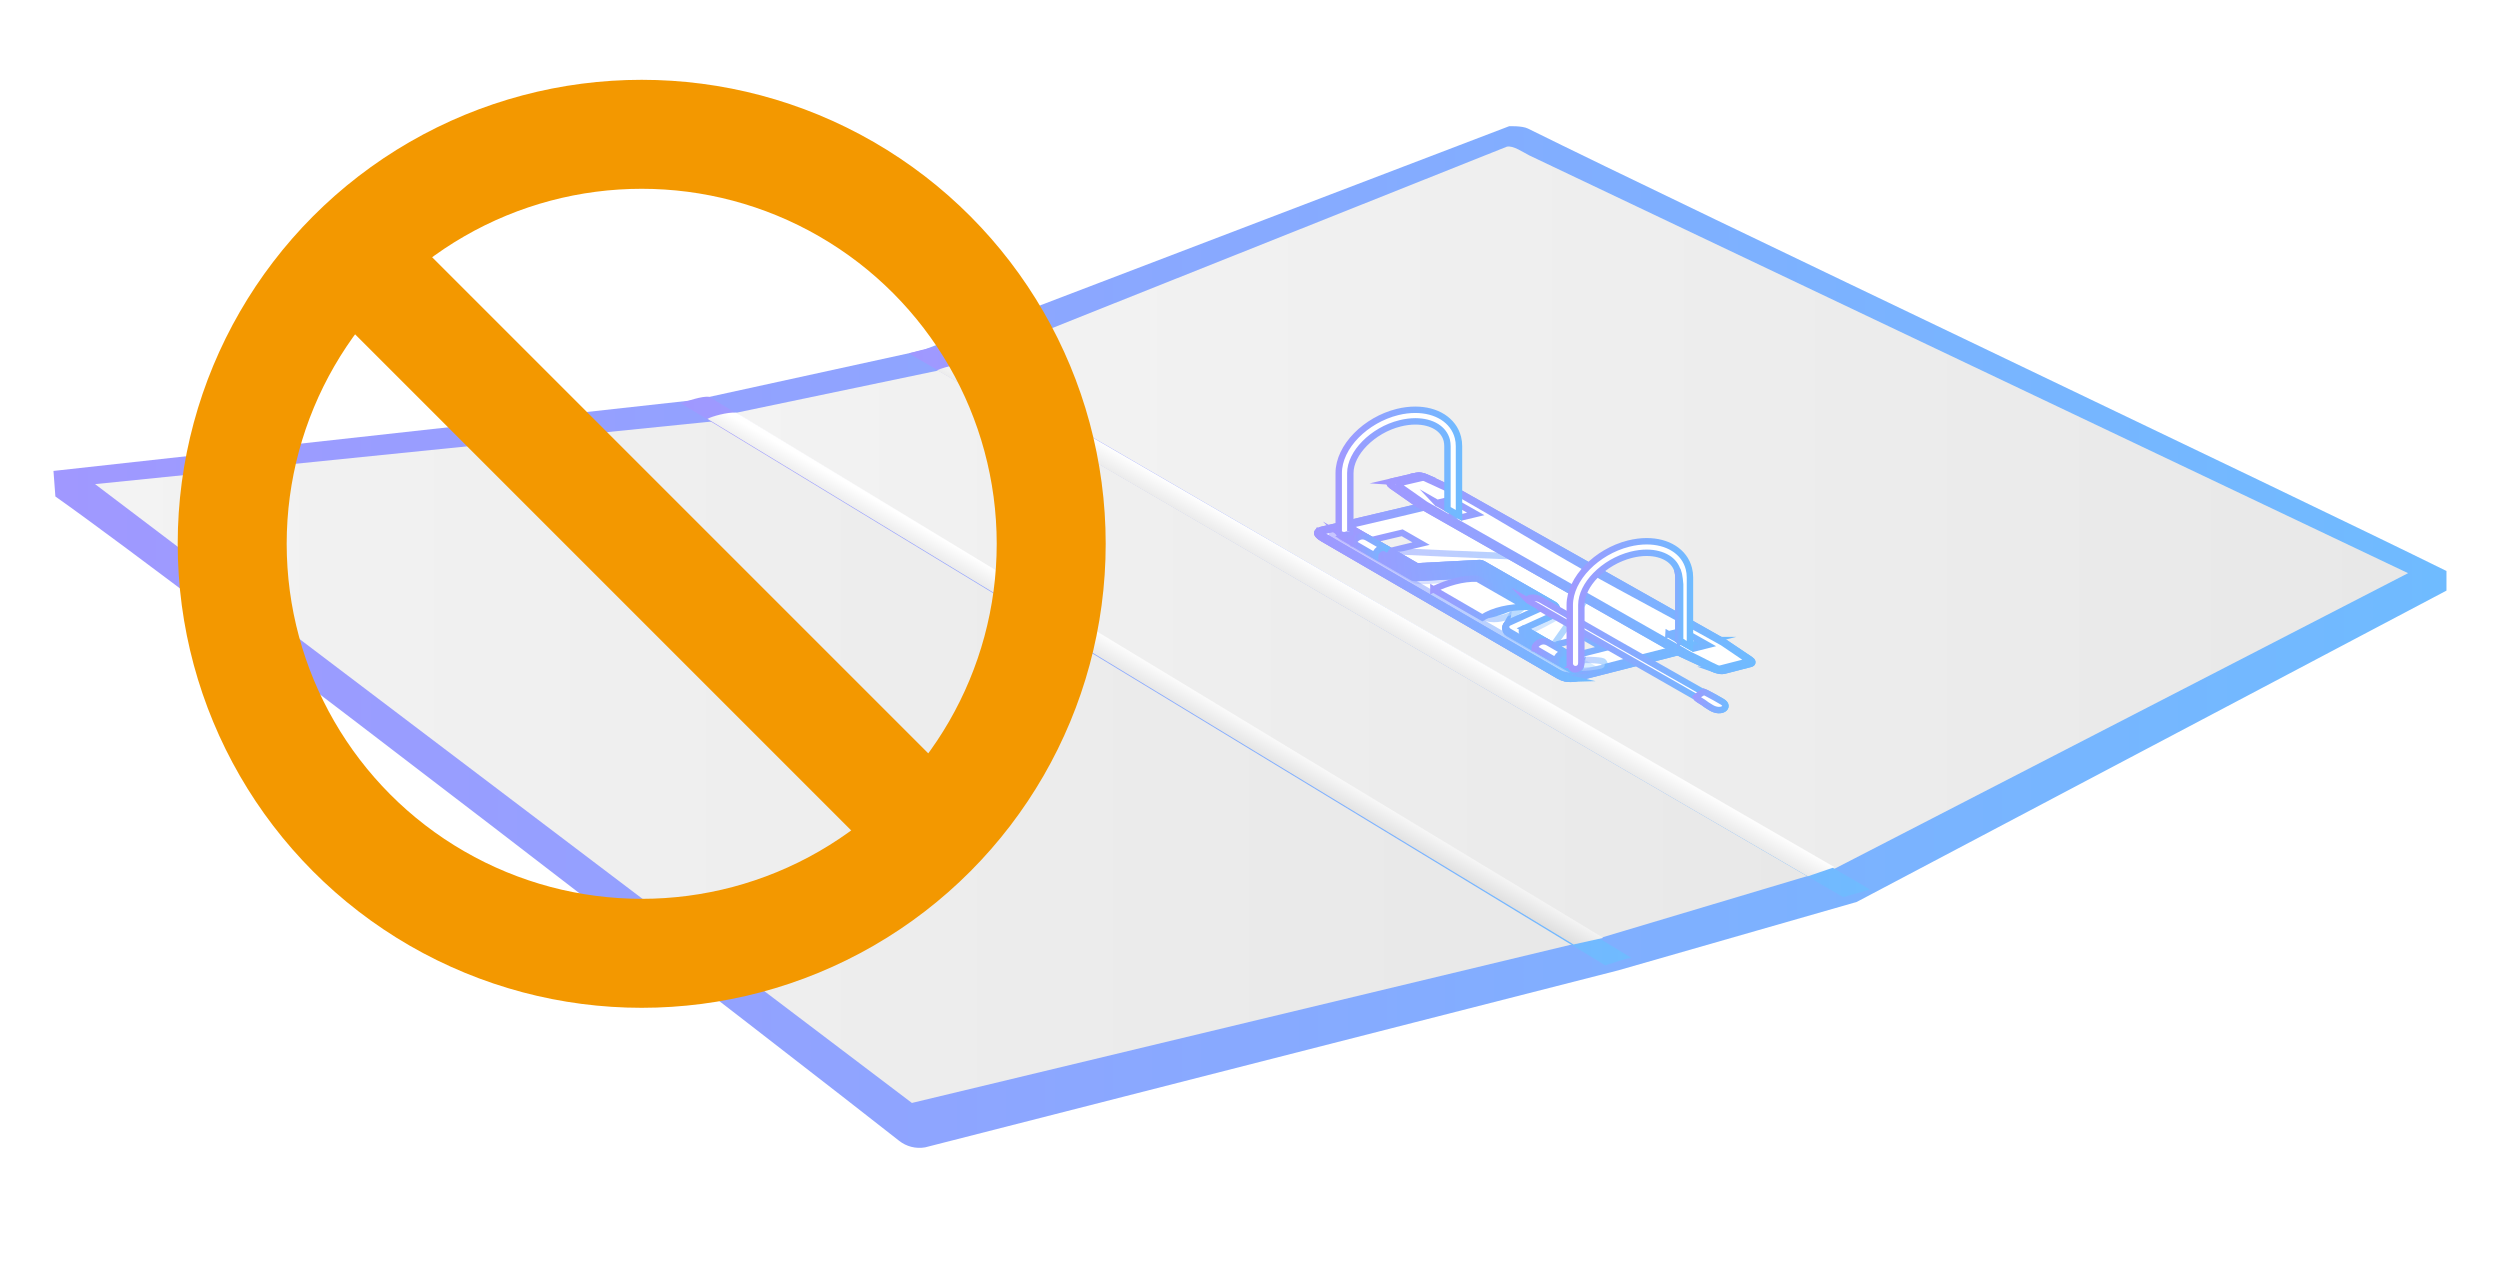 <?xml version="1.0" encoding="UTF-8"?>
<svg xmlns="http://www.w3.org/2000/svg" xmlns:xlink="http://www.w3.org/1999/xlink" viewBox="0 0 389.98 198.43">
  <defs>
    <style>
      .cls-1 {
        mask: url(#mask);
      }

      .cls-2 {
        fill: url(#linear-gradient-2);
      }

      .cls-2, .cls-3, .cls-4, .cls-5, .cls-6, .cls-7, .cls-8, .cls-9, .cls-10, .cls-11, .cls-12, .cls-13, .cls-14, .cls-15, .cls-16, .cls-17, .cls-18, .cls-19 {
        fill-rule: evenodd;
      }

      .cls-3 {
        fill: url(#linear-gradient-4);
      }

      .cls-20 {
        filter: url(#luminosity-noclip);
      }

      .cls-21 {
        filter: url(#luminosity-noclip-3);
      }

      .cls-22 {
        filter: url(#luminosity-noclip-7);
      }

      .cls-23 {
        filter: url(#luminosity-noclip-5);
      }

      .cls-4 {
        stroke: url(#_名称未設定グラデーション_471-4);
      }

      .cls-4, .cls-5, .cls-6, .cls-7, .cls-24, .cls-25, .cls-26, .cls-27, .cls-28, .cls-29, .cls-8, .cls-9, .cls-10, .cls-11, .cls-12, .cls-13, .cls-14, .cls-15, .cls-16, .cls-30, .cls-17, .cls-31, .cls-32, .cls-33, .cls-34, .cls-35, .cls-36, .cls-37, .cls-38, .cls-39, .cls-40, .cls-41, .cls-42, .cls-43, .cls-44 {
        stroke-miterlimit: 10;
      }

      .cls-4, .cls-5, .cls-6, .cls-7, .cls-25, .cls-26, .cls-27, .cls-28, .cls-29, .cls-8, .cls-9, .cls-10, .cls-11, .cls-12, .cls-13, .cls-14, .cls-15, .cls-16, .cls-30, .cls-17, .cls-31, .cls-32, .cls-33, .cls-34, .cls-35, .cls-36, .cls-37, .cls-38, .cls-39, .cls-40, .cls-41, .cls-42, .cls-43, .cls-44 {
        fill: #fff;
      }

      .cls-5 {
        stroke: url(#_名称未設定グラデーション_471-5);
      }

      .cls-6 {
        stroke: url(#_名称未設定グラデーション_471-6);
      }

      .cls-45 {
        fill: url(#linear-gradient-5);
      }

      .cls-46 {
        fill: url(#linear-gradient-3);
      }

      .cls-47 {
        opacity: .67;
      }

      .cls-47, .cls-48, .cls-49, .cls-50, .cls-51, .cls-25, .cls-26, .cls-27, .cls-28, .cls-52 {
        mix-blend-mode: multiply;
      }

      .cls-7 {
        opacity: .57;
        stroke: url(#_名称未設定グラデーション_471-7);
      }

      .cls-24 {
        fill: none;
        stroke: #f39800;
        stroke-width: 17px;
      }

      .cls-48 {
        fill: url(#linear-gradient-9);
      }

      .cls-49 {
        fill: url(#linear-gradient-6);
      }

      .cls-50 {
        fill: url(#linear-gradient-7);
      }

      .cls-51 {
        fill: url(#linear-gradient-8);
      }

      .cls-25 {
        stroke: url(#_名称未設定グラデーション_471-12);
      }

      .cls-26 {
        stroke: url(#_名称未設定グラデーション_471-15);
      }

      .cls-27 {
        stroke: url(#_名称未設定グラデーション_471-33);
      }

      .cls-28 {
        stroke: url(#_名称未設定グラデーション_471-36);
      }

      .cls-53 {
        fill: url(#_名称未設定グラデーション_471-3);
      }

      .cls-54 {
        fill: url(#_名称未設定グラデーション_471-2);
      }

      .cls-29 {
        stroke: url(#_名称未設定グラデーション_471-27);
      }

      .cls-29, .cls-15, .cls-16, .cls-32 {
        opacity: 0;
      }

      .cls-55 {
        isolation: isolate;
      }

      .cls-56 {
        mask: url(#mask-2);
      }

      .cls-57 {
        mask: url(#mask-3);
      }

      .cls-58 {
        mask: url(#mask-4);
      }

      .cls-59 {
        mask: url(#mask-5);
      }

      .cls-60 {
        mask: url(#mask-7);
      }

      .cls-61 {
        mask: url(#mask-6);
      }

      .cls-62 {
        mask: url(#mask-1);
      }

      .cls-8 {
        stroke: url(#_名称未設定グラデーション_471-25);
      }

      .cls-9 {
        stroke: url(#_名称未設定グラデーション_471-22);
      }

      .cls-10 {
        stroke: url(#_名称未設定グラデーション_471-24);
      }

      .cls-11 {
        stroke: url(#_名称未設定グラデーション_471-20);
      }

      .cls-12 {
        stroke: url(#_名称未設定グラデーション_471-21);
      }

      .cls-13 {
        stroke: url(#_名称未設定グラデーション_471-23);
      }

      .cls-14 {
        stroke: url(#_名称未設定グラデーション_471-17);
      }

      .cls-15 {
        stroke: url(#_名称未設定グラデーション_471-18);
      }

      .cls-16 {
        stroke: url(#_名称未設定グラデーション_471-16);
      }

      .cls-30 {
        stroke: url(#_名称未設定グラデーション_471-28);
      }

      .cls-30, .cls-17, .cls-31 {
        opacity: .5;
      }

      .cls-17 {
        stroke: url(#_名称未設定グラデーション_471-19);
      }

      .cls-31 {
        stroke: url(#_名称未設定グラデーション_471-9);
      }

      .cls-18 {
        fill: url(#linear-gradient);
      }

      .cls-32 {
        stroke: url(#_名称未設定グラデーション_471-8);
      }

      .cls-19 {
        fill: url(#_名称未設定グラデーション_471);
      }

      .cls-33 {
        stroke: url(#_名称未設定グラデーション_471-14);
      }

      .cls-34 {
        stroke: url(#_名称未設定グラデーション_471-13);
      }

      .cls-35 {
        stroke: url(#_名称未設定グラデーション_471-11);
      }

      .cls-36 {
        stroke: url(#_名称未設定グラデーション_471-29);
      }

      .cls-37 {
        stroke: url(#_名称未設定グラデーション_471-26);
      }

      .cls-38 {
        stroke: url(#_名称未設定グラデーション_471-10);
      }

      .cls-39 {
        stroke: url(#_名称未設定グラデーション_471-32);
      }

      .cls-40 {
        stroke: url(#_名称未設定グラデーション_471-30);
      }

      .cls-41 {
        stroke: url(#_名称未設定グラデーション_471-31);
      }

      .cls-42 {
        stroke: url(#_名称未設定グラデーション_471-37);
      }

      .cls-43 {
        stroke: url(#_名称未設定グラデーション_471-35);
      }

      .cls-44 {
        stroke: url(#_名称未設定グラデーション_471-34);
      }
    </style>
    <linearGradient id="_名称未設定グラデーション_471" data-name="名称未設定グラデーション 471" x1="8.35" y1="99.37" x2="381.63" y2="99.37" gradientUnits="userSpaceOnUse">
      <stop offset="0" stop-color="#a098ff"/>
      <stop offset="1" stop-color="#6fbbff"/>
    </linearGradient>
    <linearGradient id="linear-gradient" x1="114.25" y1="102.3" x2="282.4" y2="102.3" gradientUnits="userSpaceOnUse">
      <stop offset="0" stop-color="#f3f3f3"/>
      <stop offset="1" stop-color="#e8e8e8"/>
    </linearGradient>
    <linearGradient id="linear-gradient-2" x1="149.58" y1="79.3" x2="375.65" y2="79.3" xlink:href="#linear-gradient"/>
    <linearGradient id="_名称未設定グラデーション_471-2" data-name="名称未設定グラデーション 471" x1="141.76" y1="97.04" x2="291.7" y2="97.04" xlink:href="#_名称未設定グラデーション_471"/>
    <linearGradient id="linear-gradient-3" x1="217" y1="95.07" x2="213.92" y2="100.4" gradientUnits="userSpaceOnUse">
      <stop offset="0" stop-color="#fff"/>
      <stop offset="1" stop-color="#d9d9d9"/>
    </linearGradient>
    <linearGradient id="linear-gradient-4" x1="14.83" y1="118.77" x2="247.69" y2="118.77" xlink:href="#linear-gradient"/>
    <linearGradient id="_名称未設定グラデーション_471-3" data-name="名称未設定グラデーション 471" x1="106.17" y1="106.24" x2="254.47" y2="106.24" xlink:href="#_名称未設定グラデーション_471"/>
    <linearGradient id="linear-gradient-5" x1="181.27" y1="104.04" x2="178.28" y2="109.17" xlink:href="#linear-gradient-3"/>
    <linearGradient id="_名称未設定グラデーション_471-4" data-name="名称未設定グラデーション 471" x1="204.98" y1="91.73" x2="268.87" y2="91.73" xlink:href="#_名称未設定グラデーション_471"/>
    <linearGradient id="_名称未設定グラデーション_471-5" data-name="名称未設定グラデーション 471" x1="204.99" y1="94.3" x2="268.87" y2="94.3" xlink:href="#_名称未設定グラデーション_471"/>
    <linearGradient id="_名称未設定グラデーション_471-6" data-name="名称未設定グラデーション 471" x1="204.98" y1="91.73" x2="248.81" y2="91.73" xlink:href="#_名称未設定グラデーション_471"/>
    <linearGradient id="_名称未設定グラデーション_471-7" data-name="名称未設定グラデーション 471" x1="206.39" y1="93.83" x2="249.45" y2="93.83" xlink:href="#_名称未設定グラデーション_471"/>
    <linearGradient id="_名称未設定グラデーション_471-8" data-name="名称未設定グラデーション 471" x1="208.61" y1="93.94" x2="247.18" y2="93.94" xlink:href="#_名称未設定グラデーション_471"/>
    <linearGradient id="_名称未設定グラデーション_471-9" data-name="名称未設定グラデーション 471" x1="208.57" y1="93.69" x2="247.14" y2="93.69" xlink:href="#_名称未設定グラデーション_471"/>
    <linearGradient id="_名称未設定グラデーション_471-10" data-name="名称未設定グラデーション 471" x1="208.53" y1="93.44" x2="247.1" y2="93.44" xlink:href="#_名称未設定グラデーション_471"/>
    <linearGradient id="_名称未設定グラデーション_471-11" data-name="名称未設定グラデーション 471" x1="208.53" y1="93.44" x2="247.1" y2="93.44" xlink:href="#_名称未設定グラデーション_471"/>
    <linearGradient id="_名称未設定グラデーション_471-12" data-name="名称未設定グラデーション 471" x1="208.57" y1="92.29" x2="247.68" y2="92.29" xlink:href="#_名称未設定グラデーション_471"/>
    <linearGradient id="_名称未設定グラデーション_471-13" data-name="名称未設定グラデーション 471" x1="208.6" y1="93.07" x2="247.08" y2="93.07" xlink:href="#_名称未設定グラデーション_471"/>
    <linearGradient id="_名称未設定グラデーション_471-14" data-name="名称未設定グラデーション 471" x1="237.88" y1="102" x2="269.66" y2="102" xlink:href="#_名称未設定グラデーション_471"/>
    <linearGradient id="_名称未設定グラデーション_471-15" data-name="名称未設定グラデーション 471" x1="263.91" y1="109.33" x2="269.66" y2="109.33" xlink:href="#_名称未設定グラデーション_471"/>
    <linearGradient id="_名称未設定グラデーション_471-16" data-name="名称未設定グラデーション 471" x1="232.41" y1="93.06" x2="247.39" y2="93.06" xlink:href="#_名称未設定グラデーション_471"/>
    <linearGradient id="_名称未設定グラデーション_471-17" data-name="名称未設定グラデーション 471" x1="210.63" y1="85.37" x2="216.91" y2="85.37" xlink:href="#_名称未設定グラデーション_471"/>
    <linearGradient id="_名称未設定グラデーション_471-18" data-name="名称未設定グラデーション 471" x1="223.91" y1="93.74" x2="238.89" y2="93.74" xlink:href="#_名称未設定グラデーション_471"/>
    <linearGradient id="_名称未設定グラデーション_471-19" data-name="名称未設定グラデーション 471" x1="224.18" y1="93.55" x2="238.03" y2="93.55" xlink:href="#_名称未設定グラデーション_471"/>
    <linearGradient id="_名称未設定グラデーション_471-20" data-name="名称未設定グラデーション 471" x1="224.45" y1="93.32" x2="237.18" y2="93.32" xlink:href="#_名称未設定グラデーション_471"/>
    <linearGradient id="_名称未設定グラデーション_471-21" data-name="名称未設定グラデーション 471" x1="216.26" y1="89.42" x2="273.86" y2="89.42" xlink:href="#_名称未設定グラデーション_471"/>
    <linearGradient id="_名称未設定グラデーション_471-22" data-name="名称未設定グラデーション 471" x1="219.15" y1="89.42" x2="273.86" y2="89.42" xlink:href="#_名称未設定グラデーション_471"/>
    <linearGradient id="_名称未設定グラデーション_471-23" data-name="名称未設定グラデーション 471" x1="216.26" y1="89.34" x2="269.54" y2="89.34" xlink:href="#_名称未設定グラデーション_471"/>
    <linearGradient id="_名称未設定グラデーション_471-24" data-name="名称未設定グラデーション 471" x1="222.51" y1="93.35" x2="239.87" y2="93.35" xlink:href="#_名称未設定グラデーション_471"/>
    <linearGradient id="_名称未設定グラデーション_471-25" data-name="名称未設定グラデーション 471" x1="238.87" y1="101.75" x2="245.15" y2="101.75" xlink:href="#_名称未設定グラデーション_471"/>
    <linearGradient id="_名称未設定グラデーション_471-26" data-name="名称未設定グラデーション 471" x1="208.73" y1="82.9" x2="210.99" y2="82.9" xlink:href="#_名称未設定グラデーション_471"/>
    <linearGradient id="_名称未設定グラデーション_471-27" data-name="名称未設定グラデーション 471" x1="244.46" y1="103.61" x2="254.61" y2="103.61" xlink:href="#_名称未設定グラデーション_471"/>
    <linearGradient id="_名称未設定グラデーション_471-28" data-name="名称未設定グラデーション 471" x1="244.68" y1="103.79" x2="250.83" y2="103.79" xlink:href="#_名称未設定グラデーション_471"/>
    <linearGradient id="_名称未設定グラデーション_471-29" data-name="名称未設定グラデーション 471" x1="244.79" y1="103.97" x2="247.05" y2="103.97" xlink:href="#_名称未設定グラデーション_471"/>
    <linearGradient id="_名称未設定グラデーション_471-30" data-name="名称未設定グラデーション 471" x1="225.97" y1="80" x2="228.07" y2="80" xlink:href="#_名称未設定グラデーション_471"/>
    <linearGradient id="_名称未設定グラデーション_471-31" data-name="名称未設定グラデーション 471" x1="244.36" y1="94.41" x2="264.12" y2="94.41" xlink:href="#_名称未設定グラデーション_471"/>
    <filter id="luminosity-noclip" x="244.36" y="83.93" width="19.75" height="20.62" color-interpolation-filters="sRGB" filterUnits="userSpaceOnUse">
      <feFlood flood-color="#fff" result="bg"/>
      <feBlend in="SourceGraphic" in2="bg"/>
    </filter>
    <filter id="luminosity-noclip-2" x="244.86" y="-8554.02" width="18.75" height="32766" color-interpolation-filters="sRGB" filterUnits="userSpaceOnUse">
      <feFlood flood-color="#fff" result="bg"/>
      <feBlend in="SourceGraphic" in2="bg"/>
    </filter>
    <mask id="mask-1" x="244.86" y="-8554.02" width="18.75" height="32766" maskUnits="userSpaceOnUse"/>
    <linearGradient id="linear-gradient-6" x1="238.8" y1="98.63" x2="267.22" y2="90.38" gradientUnits="userSpaceOnUse">
      <stop offset="0" stop-color="#000"/>
      <stop offset=".2" stop-color="#fff"/>
      <stop offset=".84" stop-color="#bebebe"/>
      <stop offset=".99" stop-color="#000"/>
    </linearGradient>
    <mask id="mask" x="244.36" y="83.93" width="19.75" height="20.62" maskUnits="userSpaceOnUse">
      <g class="cls-20">
        <g class="cls-62">
          <path class="cls-49" d="M245.22,103.55c-.22-.16-.36-.43-.36-.72v-8.46c0-2.04,1.05-4.15,2.75-5.89,1.65-1.69,3.92-3.06,6.41-3.69.99-.25,1.94-.37,2.84-.37,1.63,0,3.08.39,4.21,1.1,1.19.74,2.03,1.83,2.37,3.18.11.43.17.89.17,1.36v10.77l-.18-.1c0-2.72.2-9.53-.12-11.68-.15-1.03-1.26-2.43-1.88-2.81-1.13-.71-2.59-1.1-4.21-1.1-.9,0-1.85.12-2.84.37-2.5.63-4.77,2-6.41,3.69-1.69,1.74-2.75,3.84-2.75,5.89v8.46Z"/>
        </g>
      </g>
    </mask>
    <linearGradient id="_名称未設定グラデーション_471-32" data-name="名称未設定グラデーション 471" x1="244.36" y1="94.24" x2="264.12" y2="94.24" xlink:href="#_名称未設定グラデーション_471"/>
    <filter id="luminosity-noclip-3" x="245.44" y="85.2" width="18.71" height="20" color-interpolation-filters="sRGB" filterUnits="userSpaceOnUse">
      <feFlood flood-color="#fff" result="bg"/>
      <feBlend in="SourceGraphic" in2="bg"/>
    </filter>
    <filter id="luminosity-noclip-4" x="245.94" y="-8554.02" width="17.71" height="32766" color-interpolation-filters="sRGB" filterUnits="userSpaceOnUse">
      <feFlood flood-color="#fff" result="bg"/>
      <feBlend in="SourceGraphic" in2="bg"/>
    </filter>
    <mask id="mask-3" x="245.94" y="-8554.02" width="17.71" height="32766" maskUnits="userSpaceOnUse"/>
    <linearGradient id="linear-gradient-7" x1="252.58" y1="82.52" x2="256.16" y2="107.52" gradientUnits="userSpaceOnUse">
      <stop offset=".02" stop-color="#000"/>
      <stop offset=".17" stop-color="#fff"/>
      <stop offset="1" stop-color="#fff"/>
    </linearGradient>
    <mask id="mask-2" x="245.44" y="85.2" width="18.71" height="20" maskUnits="userSpaceOnUse">
      <g class="cls-21">
        <g class="cls-57">
          <path class="cls-50" d="M263.56,90.88c.17,3.43.06,6.5.06,9.96l-.76-.44c0-3.45.16-5.8-.01-9.24-.11-2.21-1.02-3.05-2.72-4.11-.85-.53-1.97-.83-3.26-.83-.76,0-1.56.1-2.4.31-2.17.55-4.13,1.73-5.56,3.19-1.38,1.41-2.23,3.07-2.23,4.63v9.33c0,.44-.31.8-.72.88v-10.04c0-1.56.85-3.28,2.23-4.78,1.43-1.56,3.39-2.88,5.56-3.57.84-.27,1.65-.43,2.4-.48,1.77-.12,3.97.42,5.38,1.57,1.12.92,1.97,2.17,2.04,3.59h0Z"/>
        </g>
      </g>
    </mask>
    <linearGradient id="_名称未設定グラデーション_471-33" data-name="名称未設定グラデーション 471" x1="245.44" y1="95.2" x2="264.16" y2="95.2" xlink:href="#_名称未設定グラデーション_471"/>
    <linearGradient id="_名称未設定グラデーション_471-34" data-name="名称未設定グラデーション 471" x1="208.34" y1="73.73" x2="228.09" y2="73.73" xlink:href="#_名称未設定グラデーション_471"/>
    <filter id="luminosity-noclip-5" x="208.34" y="63.42" width="19.51" height="21.14" color-interpolation-filters="sRGB" filterUnits="userSpaceOnUse">
      <feFlood flood-color="#fff" result="bg"/>
      <feBlend in="SourceGraphic" in2="bg"/>
    </filter>
    <filter id="luminosity-noclip-6" x="208.84" y="-8554.02" width="18.53" height="32766" color-interpolation-filters="sRGB" filterUnits="userSpaceOnUse">
      <feFlood flood-color="#fff" result="bg"/>
      <feBlend in="SourceGraphic" in2="bg"/>
    </filter>
    <mask id="mask-5" x="208.84" y="-8554.02" width="18.53" height="32766" maskUnits="userSpaceOnUse"/>
    <linearGradient id="linear-gradient-8" x1="201.52" y1="79.17" x2="232.02" y2="68.25" xlink:href="#linear-gradient-6"/>
    <mask id="mask-4" x="208.34" y="63.42" width="19.51" height="21.14" maskUnits="userSpaceOnUse">
      <g class="cls-23">
        <g class="cls-59">
          <path class="cls-51" d="M225.97,79.49l-.18-.1v-9.78c0-.32-.03-.61-.1-.88.32.55.28,1.05.28,1.68v9.08ZM209.2,83.57c-.2-.15-.36-.34-.36-.66v-9.12c0-2.04,1.05-4.14,2.75-5.87,1.65-1.68,3.92-3.03,6.41-3.65.97-.24,1.9-.35,2.78-.35,1.65,0,3.12.4,4.27,1.12,1.14.71,1.95,1.74,2.32,3-.44-.85-1.11-1.56-1.96-2.1-1.15-.72-2.62-1.12-4.27-1.12-.87,0-1.81.11-2.78.35-2.5.62-4.77,1.97-6.41,3.65-1.7,1.73-2.75,3.83-2.75,5.87v8.88Z"/>
        </g>
      </g>
    </mask>
    <linearGradient id="_名称未設定グラデーション_471-35" data-name="名称未設定グラデーション 471" x1="208.34" y1="73.99" x2="227.85" y2="73.99" xlink:href="#_名称未設定グラデーション_471"/>
    <filter id="luminosity-noclip-7" x="209.42" y="64.67" width="18.71" height="19.39" color-interpolation-filters="sRGB" filterUnits="userSpaceOnUse">
      <feFlood flood-color="#fff" result="bg"/>
      <feBlend in="SourceGraphic" in2="bg"/>
    </filter>
    <filter id="luminosity-noclip-8" x="209.92" y="-8554.02" width="17.71" height="32766" color-interpolation-filters="sRGB" filterUnits="userSpaceOnUse">
      <feFlood flood-color="#fff" result="bg"/>
      <feBlend in="SourceGraphic" in2="bg"/>
    </filter>
    <mask id="mask-7" x="209.92" y="-8554.02" width="17.71" height="32766" maskUnits="userSpaceOnUse"/>
    <linearGradient id="linear-gradient-9" x1="229.5" y1="67.68" x2="201.5" y2="88" xlink:href="#linear-gradient-7"/>
    <mask id="mask-6" x="209.42" y="64.67" width="18.71" height="19.39" maskUnits="userSpaceOnUse">
      <g class="cls-22">
        <g class="cls-60">
          <path class="cls-48" d="M227.53,70.35c.17,3.43.06,6.59.06,10.06l-.76-.44c0-3.45.15-5.89-.02-9.33-.11-2.21-1.02-3.05-2.72-4.11-.85-.53-1.97-.83-3.26-.83-.76,0-1.56.1-2.4.31-2.17.55-4.13,1.73-5.56,3.2-1.38,1.41-2.23,3.07-2.23,4.63v9.24c-.04.16-.3.28-.71.36v-9.43c-.01-1.56.84-3.28,2.22-4.78,1.43-1.56,3.39-2.88,5.56-3.57.84-.27,1.65-.43,2.4-.48,1.77-.12,3.97.42,5.38,1.57,1.12.92,1.97,2.17,2.04,3.59h0Z"/>
        </g>
      </g>
    </mask>
    <linearGradient id="_名称未設定グラデーション_471-36" data-name="名称未設定グラデーション 471" x1="209.42" y1="74.37" x2="228.13" y2="74.37" xlink:href="#_名称未設定グラデーション_471"/>
    <linearGradient id="_名称未設定グラデーション_471-37" data-name="名称未設定グラデーション 471" x1="259.92" y1="93.2" x2="262.59" y2="93.2" xlink:href="#_名称未設定グラデーション_471"/>
  </defs>
  <g class="cls-55">
    <g id="_レイヤー_1" data-name="レイヤー 1">
      <g>
        <g>
          <path class="cls-19" d="M381.63,89.07c-24.48-12.1-118.56-56.76-143.29-69.02-.91-.45-2.93-.36-2.93-.36l-91.47,34.94-35.53,7.77-100.07,11.06.3,3.99c21.01,14.8,117.34,89.23,131.61,100.5,1.15.91,2.62,1.28,4.06,1.03l108.15-27.62,37.16-10.66,92.01-48.57v-3.05ZM152.07,99.37c-.28.24-.68.4-1.03.48l-11.7,2.92c-.88.22-1.93.18-2.82.03-.9-.15-1.92-.45-2.69-.95-.26-.17-.53-.38-.73-.64.03-.03.04-.06.07-.08.28-.24.66-.38,1.01-.47l3.94-.97c2.59-.63,5.17-1.27,7.76-1.91.89-.22,1.94-.19,2.84-.04.9.14,1.89.44,2.67.91.26.16.54.37.75.62-.02.02-.04.05-.06.07ZM186.76,120.75c-.28.25-.68.41-1.05.51-1.96.53-3.92,1.05-5.88,1.57-1.98.53-3.97,1.06-5.95,1.59-.88.24-1.93.22-2.83.09-.92-.14-1.94-.43-2.74-.91l-.52-.31c-.03-.1-.08-.19-.15-.27-.02-.02-.03-.04-.05-.06.04-.04.07-.09.11-.12.28-.24.67-.4,1.03-.49l11.8-3.12c.89-.24,1.95-.23,2.87-.09.89.13,1.91.41,2.68.89.06.04.12.08.18.13.01,0,.02.02.04.03.19.14.37.31.52.5-.03.03-.04.06-.07.09ZM240.65,120.88c-.34.68-1.04,1.21-1.69,1.57-.94.54-2.04.9-3.09,1.16-1.31.32-2.66.51-4.01.6-1.44.09-2.89.07-4.32-.06-1.34-.12-2.7-.34-4-.7-1.05-.29-2.13-.69-3.07-1.26-.65-.39-1.35-.94-1.7-1.62-.04-.08-.06-.16-.09-.24.03-.07.04-.13.07-.2.34-.68,1.03-1.2,1.68-1.57.93-.53,2.02-.89,3.06-1.15,1.29-.32,2.63-.5,3.95-.58,1.44-.09,2.89-.06,4.32.07,1.35.12,2.72.34,4.03.69,1.05.28,2.13.67,3.07,1.22.66.38,1.38.93,1.74,1.62.04.08.07.17.1.25-.03.06-.04.13-.07.19Z"/>
          <path class="cls-18" d="M114.25,64.51l34.17-7.14,133.98,79.15-35.87,10.72L114.25,64.51Z"/>
          <path class="cls-2" d="M149.58,56.98l85.48-34.1c.99-.22,2.56.89,3.47,1.35l137.11,65.18-89.9,46.33L149.58,56.98Z"/>
          <path class="cls-54" d="M146.23,54.14c48.49,28.2,96.99,56.41,145.48,84.61-1.22.35-2.65.76-4.18,1.2-48.59-28.28-97.18-56.55-145.77-84.83.92-.2,2.83-.86,4.47-.98h0Z"/>
          <path class="cls-46" d="M150.35,56.6c48.49,28.2,135.81,78.67,135.81,78.67l-4.17,1.43s-87.23-50.67-135.82-78.94c1.27-.58,4.18-1.16,4.18-1.16Z"/>
          <path class="cls-3" d="M14.83,75.52l98.67-10.02,134.2,81.23-105.45,25.32L14.83,75.52Z"/>
          <path class="cls-53" d="M110.65,61.91c47.94,29.17,95.89,58.34,143.83,87.51-1.16.12-2.57.74-4.07,1.17-48.08-29.23-96.15-58.47-144.23-87.7.82-.26,3.45-1.18,4.47-.98h0Z"/>
          <path class="cls-45" d="M114.83,64.36c47.94,29.17,135.26,81.94,135.26,81.94l-4.63,1.03s-87.03-52.76-135.1-81.99c.67-.39,3.14-1.07,4.47-.98h0Z"/>
        </g>
        <path class="cls-4" d="M212.68,84.56c1.01-.24,2.02-.49,3.02-.73,1.02-.24,2.03-.48,3.03-.72.98.56,1.96,1.13,2.94,1.69-1.01.24-2.02.48-3.03.73s-2.02.49-3.03.73c-.97-.56-1.95-1.13-2.93-1.69h0ZM241.07,100.98c1.02-.26,2.03-.51,3.06-.77,1.02-.25,2.03-.51,3.05-.77.98.57,1.97,1.13,2.94,1.69-1.02.26-2.04.52-3.06.77-1.02.26-2.03.51-3.06.77-.97-.56-1.95-1.13-2.93-1.7ZM206.31,82.61c3.52-.83,7.05-1.67,10.57-2.5,3.52-.84,7.04-1.67,10.57-2.51,6.69,3.78,13.38,7.55,20.06,11.33,6.67,3.77,13.36,7.55,20.03,11.32-3.38.86-7.03,1.79-10.68,2.73-3.64.93-7.29,1.86-10.67,2.73-.47.12-1.65.49-3.02-.3-5.87-3.41-12.13-7.06-18.4-10.7-6.27-3.64-12.53-7.29-18.41-10.7-1.17-.68-1.13-1.14-.05-1.39Z"/>
        <path class="cls-5" d="M266.83,99.85l.72.4c-3.38.86-7.03,1.79-10.68,2.73-3.64.93-7.29,1.86-10.67,2.73-.47.12-1.65.49-3.02-.3-5.87-3.41-12.13-7.06-18.4-10.7-6.27-3.64-12.53-7.29-18.41-10.7-.72-.42-.98-.75-.83-1,.14.14.36.3.65.46,5.87,3.42,12.14,7.06,18.41,10.7,6.26,3.64,12.53,7.29,18.4,10.7,1.37.8,2.56.42,3.02.3,3.38-.87,7.03-1.8,10.67-2.73,3.46-.88,6.92-1.77,10.15-2.59h0Z"/>
        <path class="cls-6" d="M206.31,82.61c3.52-.83,7.05-1.67,10.57-2.5,3.52-.84,7.04-1.67,10.57-2.51.13.08.27.15.39.22-3.43.81-6.87,1.63-10.31,2.45-3.44.81-7,1.63-10.44,2.44-1.08.26-1.67.29-.51.96,5.87,3.42,12.82,7.49,19.08,11.13,6.27,3.64,12.54,7.28,18.41,10.7.34.2.67.33.98.4-.53.02-1.19-.08-1.9-.49-5.87-3.41-12.13-7.06-18.4-10.7-6.27-3.64-12.53-7.29-18.41-10.7-1.17-.68-1.13-1.14-.05-1.39h0Z"/>
        <path class="cls-7" d="M207.73,83.54c1.16-.27,2.32-.55,3.47-.83,1.88,1.09,3.75,2.16,5.62,3.24,3.1.14,6.21.29,9.32.42,3.11.13,6.22.26,9.34.39,3.96,2.25,7.92,4.5,11.87,6.75-.84,1.19-1.68,2.38-2.52,3.56-.85,1.19-1.7,2.39-2.54,3.59,1.96,1.13,3.91,2.25,5.86,3.38-1.17.3-2.34.59-3.52.89-6.13-3.56-12.3-7.13-18.44-10.7-6.14-3.57-12.3-7.14-18.45-10.71h0Z"/>
        <g class="cls-47">
          <path class="cls-32" d="M209.43,84.17c-.43-.25-.37-.69-.12-1.12.25-.43,1.21-.34,1.64-.09,3.38,1.96,6.77,3.92,10.16,5.88,1.46-.07,3.05-.16,4.62-.24l5.17-.27c.18,0,.35.03.49.12l11.13,6.38c.43.25.91,1,.66,1.43-.11.19-.81.85-1,.92-.13.06-1.63,1-1.62,1l-1.29.83,6.96,4.44c.43.25.58.8.33,1.23-.25.43-.8.58-1.23.33l-9.96-5.76c-.16-.09-.29-.23-.37-.41-.21-.45,0-.98.44-1.19l3.13-1.43,1.53-.69-.14-.08c-3.08-1.76-6.16-3.53-9.24-5.29l-3.87.61c-2.29.15-3.12.43-4.83.33-.71-.04-1.43-.46-1.59-.55l-.09-.05c-3.44-1.99-7.49-4.32-10.92-6.31"/>
          <path class="cls-31" d="M209.39,83.92c-.43-.25-.37-.69-.12-1.12.25-.43,1.21-.34,1.64-.09,3.38,1.96,6.77,3.92,10.16,5.88,1.46-.07,3.05-.16,4.62-.24l5.17-.27c.18,0,.35.03.49.12l11.13,6.38c.43.25.75.9.5,1.33-.11.19-.55.58-.73.66-.13.05-1.57.84-1.57.84l-2.2,1.12,7.7,4.67c.43.25.58.8.33,1.23-.25.43-.8.58-1.23.33l-9.96-5.76c-.16-.09-.29-.23-.37-.41-.21-.45,0-.98.44-1.19l3.13-1.43,1.53-.69-.14-.08c-3.08-1.76-6.16-3.53-9.24-5.29l-4.39.43c-1.94.11-3.14.32-4.85.29-.44,0-.89-.24-1.06-.34l-.09-.05c-3.44-1.99-7.49-4.32-10.92-6.31"/>
          <path class="cls-38" d="M209.35,83.67c-.43-.25-.37-.69-.12-1.12.25-.43,1.21-.34,1.64-.09,3.38,1.96,6.77,3.92,10.16,5.88,1.46-.07,3.05-.16,4.62-.24l5.17-.27c.18,0,.35.03.49.12l11.13,6.38c.43.25.58.8.33,1.23-.11.19-.28.33-.47.4-.13.06-1.51.69-1.51.69l-3.11,1.41,8.45,4.89c.43.25.58.8.33,1.23-.25.43-.8.58-1.23.33l-9.96-5.76c-.16-.09-.29-.23-.37-.41-.21-.45,0-.98.44-1.19l3.13-1.43,1.53-.69-.14-.08c-3.08-1.76-6.16-3.53-9.24-5.29l-4.91.26c-1.58.08-3.16.16-4.87.25-.17.01-.36-.02-.52-.12l-.09-.05c-3.44-1.99-7.49-4.32-10.92-6.31"/>
        </g>
        <path class="cls-35" d="M209.35,83.67c-.43-.25-.37-.69-.12-1.12.25-.43,1.21-.34,1.64-.09,3.38,1.96,6.77,3.92,10.16,5.88,1.46-.07,3.05-.16,4.62-.24l5.17-.27c.18,0,.35.03.49.12l11.13,6.38c.43.25.58.8.33,1.23-.11.19-.28.33-.47.4-.13.06-1.51.69-1.51.69l-3.11,1.41,8.45,4.89c.43.25.58.8.33,1.23-.25.43-.8.58-1.23.33l-9.96-5.76c-.16-.09-.29-.23-.37-.41-.21-.45,0-.98.44-1.19l3.13-1.43,1.53-.69-.14-.08c-3.08-1.76-6.16-3.53-9.24-5.29l-4.91.26c-1.58.08-3.16.16-4.87.25-.17.01-.36-.02-.52-.12l-.09-.05c-3.44-1.99-7.49-4.32-10.92-6.31h0Z"/>
        <path class="cls-25" d="M246.58,103.9c-.02.1-.05.19-.1.28-.25.43-.8.58-1.23.33l-9.96-5.76c-.16-.09-.29-.23-.37-.41-.12-.27-.1-.56.03-.8-.03.18-.02.37.06.55.08.18.21.31.37.41l9.96,5.76c.43.25.98.1,1.23-.33v-.02ZM209.43,83.72c-.42-.24-.45-.72-.22-1.15-.07.37.09.75.43.95,3.43,1.99,7.28,4.21,10.71,6.2l.09.05c.16.09.34.13.52.12,1.71-.09,3.29-.17,4.87-.25l4.91-.26c3.08,1.77,6.16,3.53,9.24,5.29l.14.08-.3.14c-3.06-1.75-6.12-3.5-9.17-5.26l-4.91.26c-1.58.08-3.16.16-4.87.25-.17.01-.36-.02-.52-.12l-.09-.05c-3.44-1.99-7.41-4.27-10.84-6.26Z"/>
        <path class="cls-34" d="M237.7,98.05l8.45,4.89c.15.09.27.21.34.35-.12.17-.26.32-.41.45-.04-.03-.07-.06-.12-.08-2.82-1.63-5.64-3.26-8.45-4.89-.2-.22-.14-.55.18-.72h0ZM209.12,83.18c-.04-.21,0-.43.1-.62.25-.43,1.21-.34,1.64-.09,3.38,1.96,6.77,3.92,10.16,5.88,1.46-.07,3.05-.16,4.62-.24l5.17-.27c.18,0,.35.03.49.12l11.13,6.38c.43.25.58.8.33,1.23-.02.04-.05.08-.08.11-.05-.25-.2-.48-.44-.62l-11.13-6.38c-.14-.08-.31-.13-.49-.12l-5.17.27c-1.57.08-3.16.17-4.62.24-3.39-1.96-6.78-3.92-10.16-5.88-.39-.23-1.23-.32-1.56,0Z"/>
        <g>
          <path class="cls-33" d="M238.71,93.94c-.44-.26-.45-.56,0-.67.46-.11,1.19,0,1.64.27,3.95,2.26,7.91,4.53,11.86,6.79,3.96,2.26,9.25,5.23,13.19,7.49.28.07.59.18.88.34,1.43.78.95.48,2.36,1.31,1.32.77-.12,1.9-1.73.93-1.33-.8-.57-.44-1.91-1.25-.27-.16-.42-.31-.48-.44-3.95-2.27-10-5.7-13.95-7.97-3.95-2.27-7.9-4.53-11.86-6.8h0Z"/>
          <path class="cls-26" d="M268.65,109.46c-1.4-.83-.93-.53-2.36-1.31-.17-.09-.35-.17-.53-.23-.45.24-.84.52-1.2.82.07.12.21.26.45.4,1.34.81.58.45,1.91,1.25,1.61.97,3.04-.16,1.73-.93Z"/>
        </g>
        <g class="cls-52">
          <path class="cls-16" d="M233.02,91.18s4.71-1.59,5.87-1.27c1.17.33,7.46,4,7.92,4.29.46.29-.96,3.31-6.21,1.47-1.02-.36-8.71-4.13-7.58-4.5Z"/>
        </g>
        <path class="cls-14" d="M211.13,84.75c-.02-.38.9-1.55,2.11-.91,1.12.65,2.23,1.3,3.36,1.94-1.15-.95-2.13.38-2.11.92-1.12-.65-2.22-1.29-3.35-1.95h0Z"/>
        <g class="cls-52">
          <path class="cls-15" d="M224.53,91.79s4.71-1.62,5.88-1.29c1.17.33,7.46,4.08,7.92,4.37.46.29-1.46,3.42-6.71,1.54-1.02-.36-8.21-4.25-7.08-4.62Z"/>
          <path class="cls-17" d="M224.82,91.86s4.33-1.6,5.5-1.27c1.17.33,6.71,3.6,7.17,3.9.46.29-3.24,3.08-6.25,1.69-1.55-.72-7.54-3.94-6.42-4.31Z"/>
          <path class="cls-11" d="M225.11,91.92s3.96-1.58,5.12-1.25c1.17.33,5.96,3.12,6.42,3.42.46.29-4.87,2.41-5.79,1.83-2-1.25-6.87-3.62-5.75-4Z"/>
        </g>
        <g>
          <path class="cls-12" d="M224.16,78.46c.71-.17,1.42-.34,2.13-.51,1.31.74,2.62,1.48,3.92,2.22-.72.17-1.43.34-2.14.51-1.31-.74-2.62-1.48-3.92-2.23h0ZM260.27,98.95c.72-.18,1.44-.37,2.16-.55,1.32.74,2.62,1.48,3.93,2.22-.72.18-1.45.37-2.17.55-1.31-.74-2.62-1.48-3.92-2.23ZM217.06,75.13c1.3-.3,2.6-.61,3.9-.91.42-.1,1.08.04,1.56.26,1.81.85,3.62,1.7,5.43,2.54,6.85,3.86,13.69,7.72,20.53,11.58,6.84,3.86,13.68,7.72,20.52,11.58,1.35.91,2.71,1.82,4.06,2.73.37.25.43.54,0,.65-1.37.35-2.73.7-4.1,1.06-.43.11-1.08-.02-1.57-.24-1.71-.79-3.43-1.59-5.15-2.39-6.87-3.91-13.74-7.82-20.61-11.73-6.87-3.91-13.76-7.83-20.62-11.74-1.32-.91-2.62-1.83-3.94-2.76-.36-.25-.43-.53,0-.63Z"/>
          <path class="cls-9" d="M221.01,74.21c.42-.07,1.04.06,1.5.28,1.81.85,3.62,1.7,5.43,2.54,6.85,3.86,13.69,7.72,20.53,11.58,6.84,3.86,13.68,7.72,20.52,11.58,1.35.91,2.71,1.82,4.06,2.73.37.25.43.54,0,.65-1.37.35-2.73.7-4.1,1.06-.36.09-.87.02-1.32-.14.02,0,.04,0,.07-.02,1.36-.35,2.72-.7,4.09-1.05.43-.11,1.29-.23.92-.48-1.36-.91-2.64-1.79-4-2.71-6.83-3.86-14.65-7.91-21.49-11.77-6.84-3.86-12.71-7.54-19.55-11.4-1.8-.85-4.07-1.86-5.88-2.71-.08-.04-.68-.09-.77-.13h0Z"/>
          <path class="cls-13" d="M217.06,75.13c1.3-.3,2.6-.61,3.9-.91.37-.09.93,0,1.39.19h0c-1.3.3-2.6.61-3.9.91-.43.1-.37.38,0,.63,1.32.92,2.62,1.84,3.93,2.76,6.87,3.91,13.75,7.82,20.62,11.73,6.87,3.91,13.76,7.81,20.62,11.72,1.55.72,2.89,1.49,4.44,2.2l-.43.11s-.21-.08-.25-.1c-1.71-.79-3.43-1.59-5.15-2.39-6.87-3.91-13.74-7.82-20.61-11.73-6.87-3.91-13.76-7.83-20.62-11.74-1.32-.91-2.62-1.83-3.94-2.76-.36-.25-.43-.53,0-.63h0Z"/>
        </g>
        <path class="cls-10" d="M223.6,91.93c2.23-1.02,4.49-1.74,6.84-1.67,2.55,1.46,5.09,2.93,7.64,4.39-2.67.07-5.04.53-6.86,1.7-2.54-1.47-5.07-2.95-7.62-4.42h0Z"/>
        <path class="cls-8" d="M239.37,101.13c-.02-.38.9-1.55,2.11-.91,1.12.65,2.23,1.3,3.36,1.94-1.15-.95-2.13.38-2.11.92-1.12-.65-2.22-1.29-3.35-1.95h0Z"/>
        <g class="cls-52">
          <path class="cls-37" d="M209.25,82.64s.04.58.35.67c.3.08.56.06.81-.21.15-.16.1-.51-.02-.6-.12-.09-.93-.05-1.14.14Z"/>
        </g>
        <g class="cls-52">
          <path class="cls-29" d="M245.3,102.68s-.87,1.68.17,1.97c2.34.66,6.89-.15,7.62-.22,1.62-.16.92-1.48.5-1.69-.42-.21-6-.81-8.29-.06Z"/>
          <path class="cls-30" d="M245.3,103.19s-.41,1.13.26,1.32c1.32.37,3.71-.08,4.22-.21.87-.23.51-.99.24-1.14-.27-.15-3.46-.43-4.71.04Z"/>
          <path class="cls-36" d="M245.31,103.7s.04.58.35.67c.3.08.56.06.81-.21.15-.16.1-.51-.02-.6-.12-.09-.93-.05-1.14.14Z"/>
        </g>
        <g class="cls-52">
          <path class="cls-40" d="M226.49,79.65s-.12.7.19.78c.3.08.56.06.81-.21.15-.16.1-.51-.02-.6-.12-.09-.77-.17-.98.02Z"/>
        </g>
        <g>
          <path class="cls-41" d="M246.67,103.48c0,.5-.4.9-.9.9s-.9-.4-.9-.9v-9.1c0-2.04,1.05-4.15,2.75-5.89,1.65-1.69,3.92-3.06,6.41-3.69.99-.25,1.94-.37,2.84-.37,1.63,0,3.08.39,4.21,1.1,1.19.74,2.03,1.83,2.37,3.18.11.43.17.89.17,1.36v10.77l-1.8-1.02v-9.74c0-.33-.04-.64-.11-.93-.22-.88-.78-1.59-1.58-2.09-.85-.53-1.97-.83-3.26-.83-.76,0-1.56.1-2.4.31-2.17.55-4.13,1.73-5.56,3.19-1.38,1.41-2.23,3.07-2.23,4.63v9.1Z"/>
          <g class="cls-1">
            <path class="cls-39" d="M245.22,103.55c-.22-.16-.36-.43-.36-.72v-8.46c0-2.04,1.05-4.15,2.75-5.89,1.65-1.69,3.92-3.06,6.41-3.69.99-.25,1.94-.37,2.84-.37,1.63,0,3.08.39,4.21,1.1,1.19.74,2.03,1.83,2.37,3.18.11.43.17.89.17,1.36v10.77l-.18-.1c0-2.72.2-9.53-.12-11.68-.15-1.03-1.26-2.43-1.88-2.81-1.13-.71-2.59-1.1-4.21-1.1-.9,0-1.85.12-2.84.37-2.5.63-4.77,2-6.41,3.69-1.69,1.74-2.75,3.84-2.75,5.89v8.46Z"/>
          </g>
          <g class="cls-56">
            <path class="cls-27" d="M263.56,90.88c.17,3.43.06,6.5.06,9.96l-.76-.44c0-3.45.16-5.8-.01-9.24-.11-2.21-1.02-3.05-2.72-4.11-.85-.53-1.97-.83-3.26-.83-.76,0-1.56.1-2.4.31-2.17.55-4.13,1.73-5.56,3.19-1.38,1.41-2.23,3.07-2.23,4.63v9.33c0,.44-.31.8-.72.88v-10.04c0-1.56.85-3.28,2.23-4.78,1.43-1.56,3.39-2.88,5.56-3.57.84-.27,1.65-.43,2.4-.48,1.77-.12,3.97.42,5.38,1.57,1.12.92,1.97,2.17,2.04,3.59h0Z"/>
          </g>
        </g>
        <g>
          <path class="cls-44" d="M210.64,82.91c.04.27-.06.39-1.02.61-.31-.17-.79-.11-.79-.61v-9.12c0-2.04,1.05-4.14,2.75-5.87,1.65-1.68,3.92-3.03,6.41-3.65.97-.24,1.9-.35,2.78-.35,1.65,0,3.12.4,4.27,1.12,1.2.76,2.05,1.86,2.39,3.22.11.43.16.88.16,1.34v10.81l-1.8-1.02v-9.78c0-.33-.04-.63-.1-.91-.22-.89-.79-1.62-1.6-2.13-.86-.54-2-.84-3.31-.84-.74,0-1.53.1-2.35.3-2.17.53-4.13,1.71-5.56,3.16-1.38,1.4-2.23,3.05-2.23,4.61v9.12h0Z"/>
          <g class="cls-58">
            <path class="cls-43" d="M225.97,79.49l-.18-.1v-9.78c0-.32-.03-.61-.1-.88.32.55.28,1.05.28,1.68v9.08ZM209.2,83.57c-.2-.15-.36-.34-.36-.66v-9.12c0-2.04,1.05-4.14,2.75-5.87,1.65-1.68,3.92-3.03,6.41-3.65.97-.24,1.9-.35,2.78-.35,1.65,0,3.12.4,4.27,1.12,1.14.71,1.95,1.74,2.32,3-.44-.85-1.11-1.56-1.96-2.1-1.15-.72-2.62-1.12-4.27-1.12-.87,0-1.81.11-2.78.35-2.5.62-4.77,1.97-6.41,3.65-1.7,1.73-2.75,3.83-2.75,5.87v8.88Z"/>
          </g>
          <g class="cls-61">
            <path class="cls-28" d="M227.53,70.35c.17,3.43.06,6.59.06,10.06l-.76-.44c0-3.45.15-5.89-.02-9.33-.11-2.21-1.02-3.05-2.72-4.11-.85-.53-1.97-.83-3.26-.83-.76,0-1.56.1-2.4.31-2.17.55-4.13,1.73-5.56,3.2-1.38,1.41-2.23,3.07-2.23,4.63v9.24c-.04.16-.3.28-.71.36v-9.43c-.01-1.56.84-3.28,2.22-4.78,1.43-1.56,3.39-2.88,5.56-3.57.84-.27,1.65-.43,2.4-.48,1.77-.12,3.97.42,5.38,1.57,1.12.92,1.97,2.17,2.04,3.59h0Z"/>
          </g>
        </g>
        <path class="cls-42" d="M262.09,99.98l-.28-.16v-9.74c0-.33-.04-.64-.11-.93-.02-.1-.05-.2-.09-.29.24.35.39,1.12.48,2.3v8.82Z"/>
      </g>
      <g>
        <circle class="cls-24" cx="100.1" cy="84.83" r="63.88"/>
        <line class="cls-24" x1="55.41" y1="40.15" x2="144.78" y2="129.52"/>
      </g>
    </g>
  </g>
</svg>